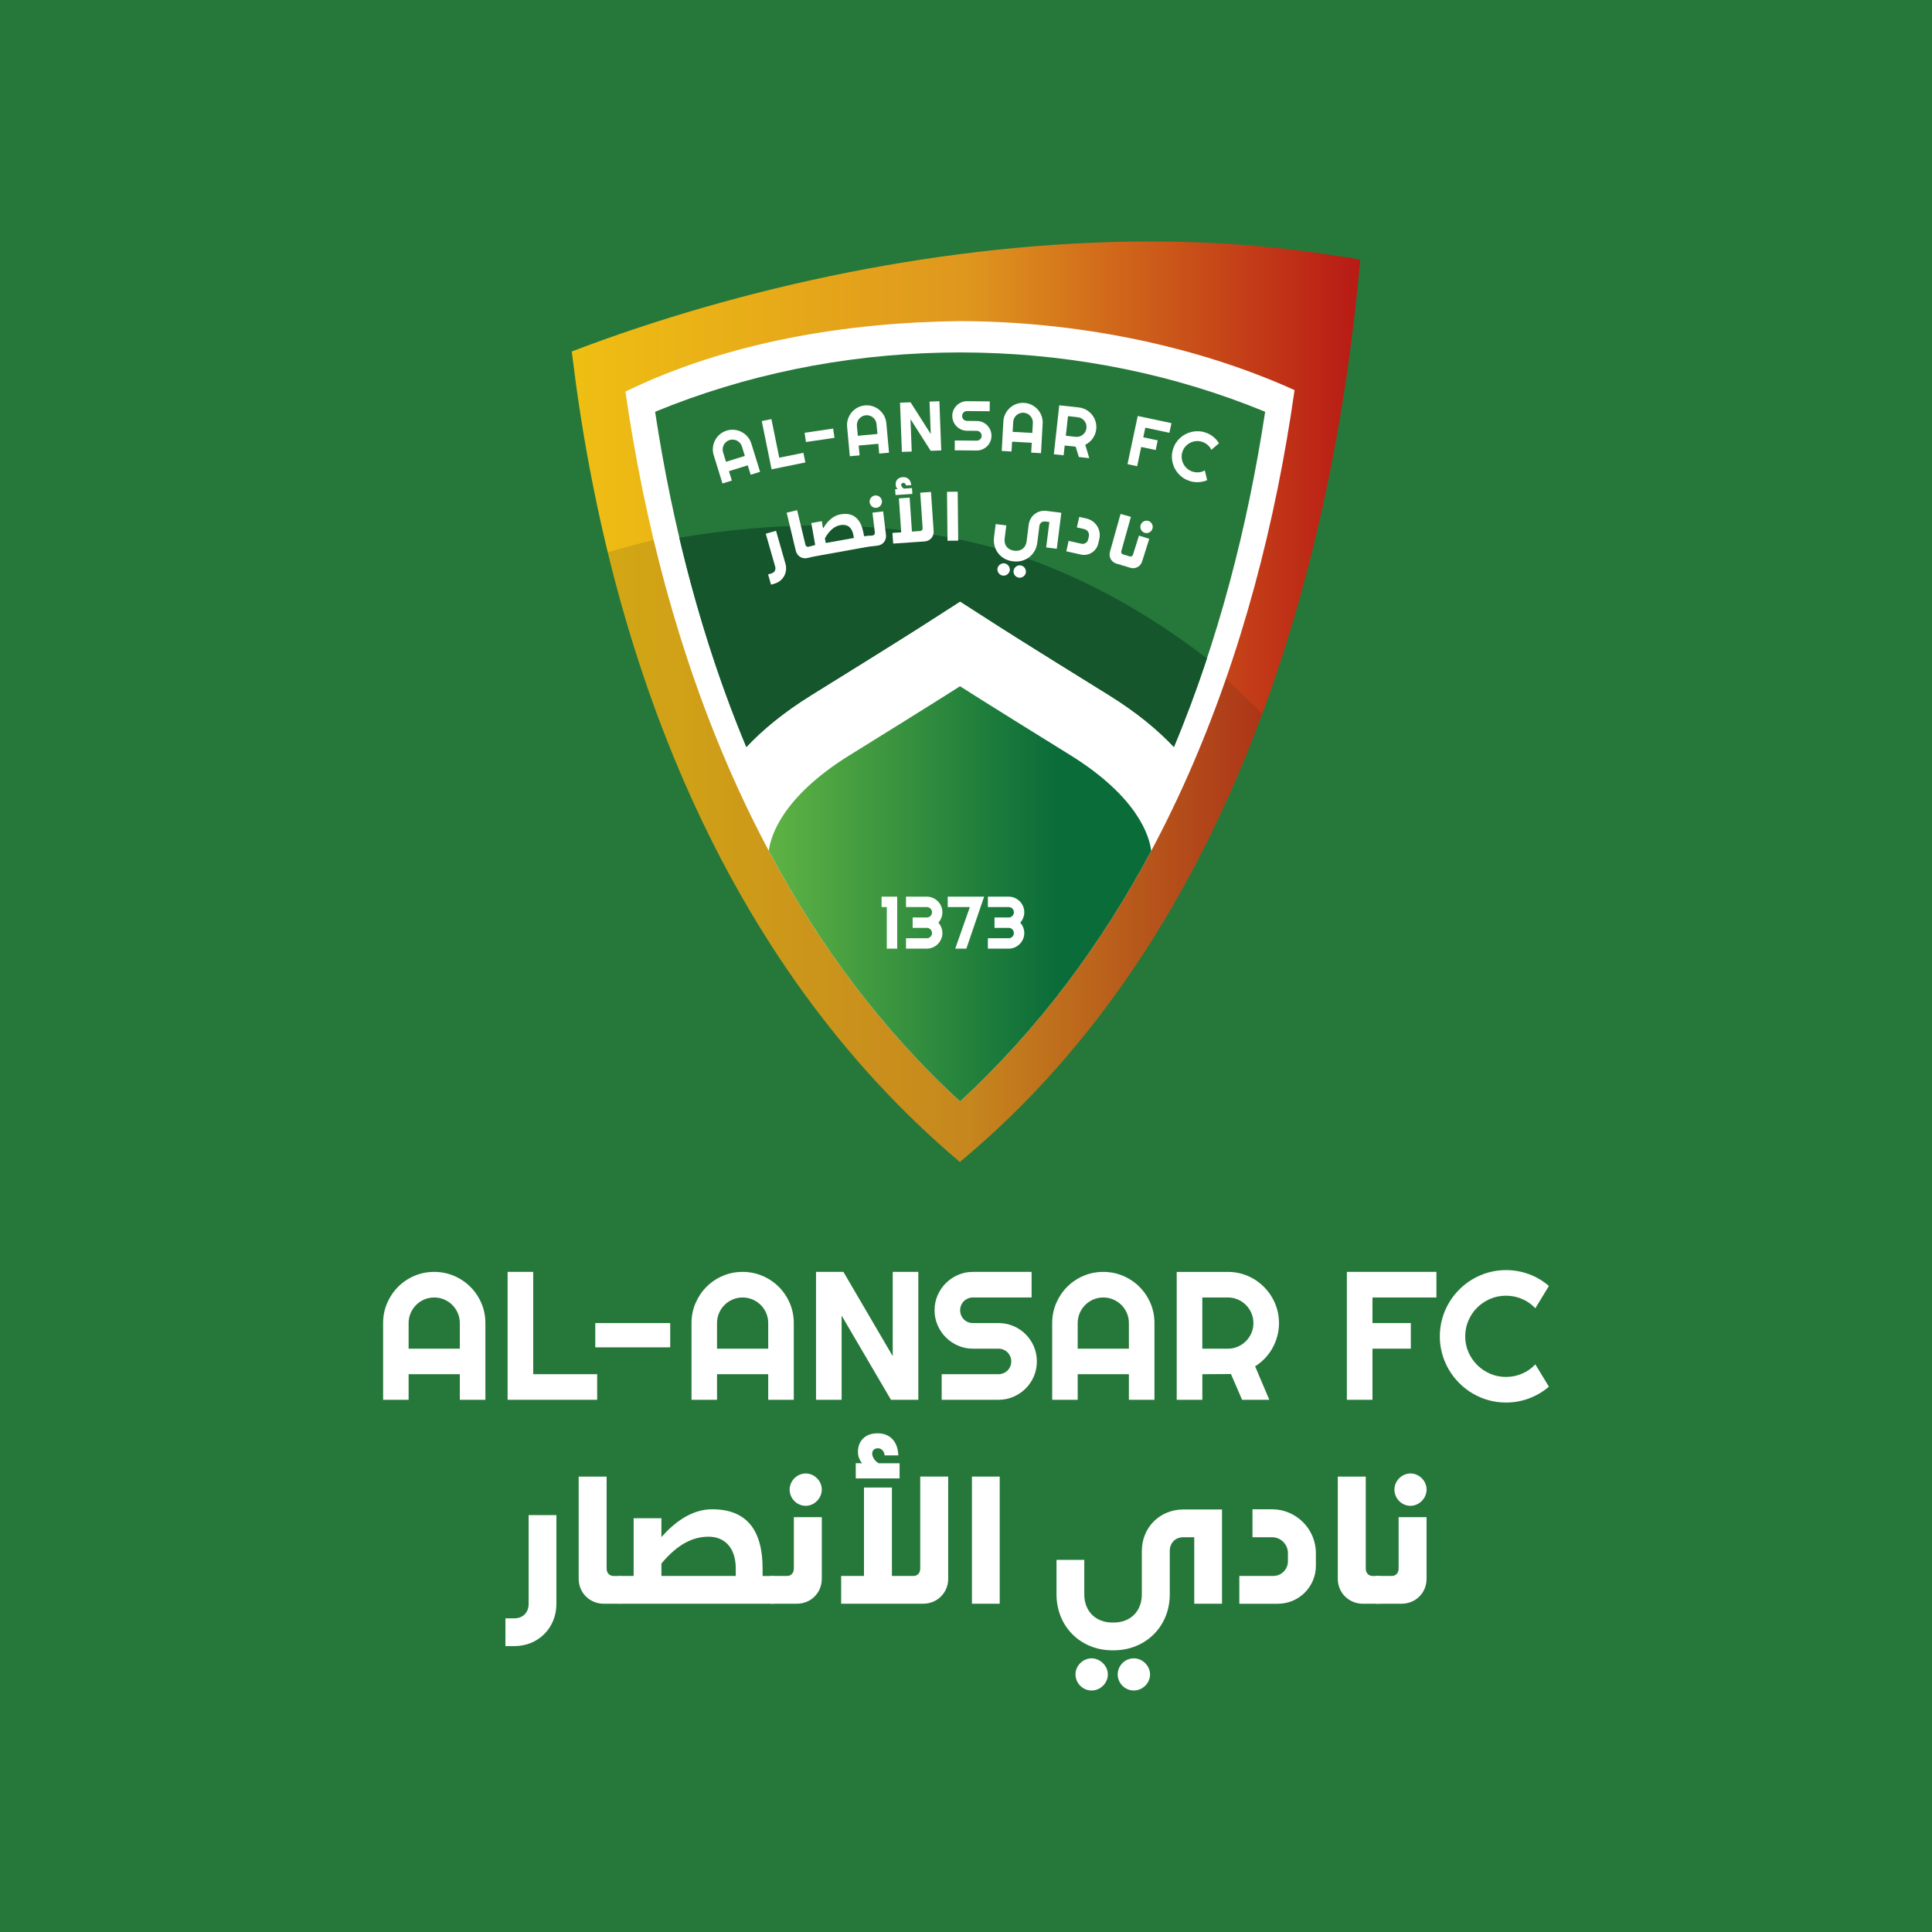 <?xml version="1.0" encoding="UTF-8"?>
<svg data-id="Layer_1" data-name="Layer 1" xmlns="http://www.w3.org/2000/svg" xmlns:xlink="http://www.w3.org/1999/xlink" viewBox="0 0 1080 1080">
  <defs>
    <style>
      .cls-1 {
        clip-path: url(#clippath-6);
      }

      .cls-2 {
        clip-path: url(#clippath-7);
      }

      .cls-3 {
        clip-path: url(#clippath-4);
      }

      .cls-4 {
        fill: url(#linear-gradient-2);
      }

      .cls-5 {
        fill: #15562c;
      }

      .cls-6 {
        fill: #26783a;
      }

      .cls-7 {
        fill: #fff;
      }

      .cls-8 {
        fill: #1e1e1e;
      }

      .cls-9 {
        fill: none;
      }

      .cls-10 {
        clip-path: url(#clippath-1);
      }

      .cls-11 {
        clip-path: url(#clippath-5);
      }

      .cls-12 {
        clip-path: url(#clippath-3);
      }

      .cls-13 {
        opacity: .13;
      }

      .cls-14 {
        clip-path: url(#clippath-2);
      }

      .cls-15 {
        fill: url(#linear-gradient);
      }

      .cls-16 {
        clip-path: url(#clippath);
      }
    </style>
    <clipPath id="clippath">
      <rect class="cls-9" width="1080" height="1080"/>
    </clipPath>
    <clipPath id="clippath-1">
      <rect class="cls-9" width="1080" height="1080"/>
    </clipPath>
    <clipPath id="clippath-2">
      <rect class="cls-9" width="1080" height="1080"/>
    </clipPath>
    <clipPath id="clippath-3">
      <path class="cls-9" d="M319.64,196.48c20.26,169.91,83.99,340.84,216.93,453.05,155.81-129.31,209.54-341.91,223.79-504.18,0,0-2.62-.97-12.43-2.18-34.05-5.61-69.36-8.17-105.05-8.17-112.72,0-229.34,25.55-323.24,61.48"/>
    </clipPath>
    <linearGradient id="linear-gradient" x1="0" y1="1080" x2="1" y2="1080" gradientTransform="translate(319.64 476372.27) scale(440.72 -440.72)" gradientUnits="userSpaceOnUse">
      <stop offset="0" stop-color="#efbf13"/>
      <stop offset="0" stop-color="#efbf13"/>
      <stop offset=".5" stop-color="#df971e"/>
      <stop offset="1" stop-color="#b81915"/>
    </linearGradient>
    <clipPath id="clippath-4">
      <rect class="cls-9" width="1080" height="1080"/>
    </clipPath>
    <clipPath id="clippath-5">
      <path class="cls-9" d="M475.27,421.95c-38.59,23.89-44.6,46.06-45.49,53.71,27.76,52.01,62.94,99.72,106.9,140.01,43.93-40.37,79.1-88.03,106.85-139.97-.87-7.61-6.84-29.81-45.49-53.74-47.8-29.6-61.38-38.34-61.38-38.34,0,0-13.59,8.73-61.38,38.34"/>
    </clipPath>
    <linearGradient id="linear-gradient-2" x1="0" y1="1080" x2="1" y2="1080" gradientTransform="translate(429.78 231343.83) scale(213.74 -213.74)" gradientUnits="userSpaceOnUse">
      <stop offset="0" stop-color="#5fb344"/>
      <stop offset=".75" stop-color="#0a6c39"/>
      <stop offset="1" stop-color="#0a6c39"/>
    </linearGradient>
    <clipPath id="clippath-6">
      <rect class="cls-9" width="1080" height="1080"/>
    </clipPath>
    <clipPath id="clippath-7">
      <rect class="cls-9" x="339.73" y="301.88" width="365.89" height="347.65"/>
    </clipPath>
  </defs>
  <g class="cls-16">
    <g class="cls-10">
      <rect class="cls-6" width="1080" height="1080"/>
      <g class="cls-14">
        <path class="cls-7" d="M271.35,782.49h-14.31v-14.31h-28.62v14.31h-14.26v-42.88c0-3.95.75-7.67,2.24-11.14,1.5-3.47,3.53-6.51,6.11-9.1,2.58-2.59,5.6-4.64,9.07-6.13,3.47-1.5,7.19-2.24,11.14-2.24s7.67.75,11.14,2.24c3.47,1.49,6.51,3.54,9.1,6.13,2.59,2.59,4.64,5.63,6.13,9.1,1.5,3.47,2.24,7.19,2.24,11.14v42.88ZM257.04,753.92v-14.31c0-1.96-.37-3.81-1.12-5.56-.75-1.74-1.77-3.27-3.07-4.56-1.3-1.3-2.82-2.32-4.56-3.07-1.75-.75-3.6-1.12-5.56-1.12s-3.81.37-5.56,1.12c-1.74.75-3.26,1.77-4.56,3.07-1.3,1.3-2.32,2.82-3.07,4.56-.75,1.74-1.12,3.6-1.12,5.56v14.31h28.62Z"/>
        <polygon class="cls-7" points="333.82 782.49 283.76 782.49 283.76 710.99 298.07 710.99 298.07 768.18 333.82 768.18 333.82 782.49"/>
        <rect class="cls-7" x="332.77" y="739.61" width="41.88" height="13.56"/>
        <path class="cls-7" d="M443.75,782.49h-14.31v-14.31h-28.62v14.31h-14.26v-42.88c0-3.95.75-7.67,2.24-11.14,1.5-3.47,3.53-6.51,6.11-9.1,2.58-2.59,5.6-4.64,9.07-6.13,3.47-1.5,7.19-2.24,11.14-2.24s7.67.75,11.14,2.24c3.47,1.49,6.51,3.54,9.1,6.13,2.59,2.59,4.64,5.63,6.13,9.1,1.5,3.47,2.24,7.19,2.24,11.14v42.88ZM429.44,753.92v-14.31c0-1.96-.37-3.81-1.12-5.56-.75-1.74-1.77-3.27-3.07-4.56-1.3-1.3-2.82-2.32-4.56-3.07-1.75-.75-3.6-1.12-5.56-1.12s-3.81.37-5.56,1.12c-1.74.75-3.27,1.77-4.56,3.07-1.3,1.3-2.32,2.82-3.07,4.56-.75,1.74-1.12,3.6-1.12,5.56v14.31h28.62Z"/>
        <polygon class="cls-7" points="513.35 782.49 498.05 782.49 470.47 735.42 470.47 782.49 456.16 782.49 456.16 710.99 471.47 710.99 499.04 758.11 499.04 710.99 513.35 710.99 513.35 782.49"/>
        <path class="cls-7" d="M522.43,732.43c0-2.96.56-5.73,1.69-8.33,1.13-2.59,2.67-4.86,4.61-6.8,1.94-1.95,4.21-3.48,6.8-4.61,2.59-1.13,5.37-1.7,8.33-1.7h32.81v14.31h-32.81c-1,0-1.93.18-2.79.55-.86.37-1.62.87-2.27,1.52-.65.65-1.15,1.4-1.52,2.27-.37.87-.55,1.8-.55,2.79s.18,1.94.55,2.82c.37.88.87,1.64,1.52,2.29.65.65,1.4,1.16,2.27,1.52.86.37,1.79.55,2.79.55h14.31c2.96,0,5.74.56,8.35,1.67,2.61,1.11,4.89,2.64,6.83,4.59,1.95,1.95,3.47,4.22,4.59,6.83,1.11,2.61,1.67,5.39,1.67,8.35s-.56,5.73-1.67,8.33c-1.11,2.59-2.64,4.86-4.59,6.81-1.94,1.94-4.22,3.48-6.83,4.61-2.61,1.13-5.39,1.69-8.35,1.69h-31.76v-14.31h31.76c1,0,1.93-.18,2.79-.55.86-.37,1.62-.87,2.27-1.52.65-.65,1.15-1.4,1.52-2.27.36-.86.55-1.79.55-2.79s-.18-1.93-.55-2.79c-.37-.86-.87-1.62-1.52-2.27-.65-.65-1.4-1.15-2.27-1.52-.86-.37-1.79-.55-2.79-.55h-14.31c-2.96,0-5.73-.57-8.33-1.7-2.59-1.13-4.86-2.67-6.8-4.61-1.95-1.94-3.48-4.22-4.61-6.83-1.13-2.61-1.69-5.39-1.69-8.35"/>
        <path class="cls-7" d="M645.37,782.49h-14.31v-14.31h-28.62v14.31h-14.26v-42.88c0-3.95.75-7.67,2.24-11.14,1.5-3.47,3.53-6.51,6.11-9.1,2.58-2.59,5.6-4.64,9.07-6.13,3.47-1.5,7.19-2.24,11.14-2.24s7.67.75,11.14,2.24c3.47,1.49,6.51,3.54,9.1,6.13,2.59,2.59,4.64,5.63,6.13,9.1,1.5,3.47,2.24,7.19,2.24,11.14v42.88ZM631.06,753.92v-14.31c0-1.96-.37-3.81-1.12-5.56-.75-1.74-1.77-3.27-3.07-4.56-1.3-1.3-2.82-2.32-4.56-3.07-1.75-.75-3.6-1.12-5.56-1.12s-3.81.37-5.56,1.12c-1.74.75-3.27,1.77-4.56,3.07-1.3,1.3-2.32,2.82-3.07,4.56-.75,1.74-1.12,3.6-1.12,5.56v14.31h28.62Z"/>
        <path class="cls-7" d="M672.1,782.49h-14.31v-71.49h28.62c2.63,0,5.15.34,7.58,1.02,2.43.68,4.69,1.64,6.8,2.89,2.11,1.25,4.04,2.74,5.78,4.49s3.24,3.68,4.49,5.81c1.25,2.13,2.21,4.4,2.89,6.83.68,2.43,1.02,4.95,1.02,7.58,0,2.46-.31,4.85-.92,7.18-.62,2.33-1.5,4.54-2.64,6.63-1.15,2.09-2.55,4.02-4.21,5.78-1.66,1.76-3.52,3.29-5.58,4.59l7.93,18.7h-15.21l-6.23-14.41-16,.1v14.31ZM672.1,725.3v28.62h14.31c1.96,0,3.81-.37,5.53-1.12,1.73-.75,3.24-1.77,4.54-3.07,1.3-1.3,2.32-2.82,3.07-4.56.75-1.74,1.12-3.6,1.12-5.56s-.37-3.81-1.12-5.56c-.75-1.74-1.77-3.26-3.07-4.56-1.3-1.3-2.81-2.32-4.54-3.07-1.73-.75-3.57-1.12-5.53-1.12h-14.31Z"/>
        <polygon class="cls-7" points="767.22 782.49 752.91 782.49 752.91 710.99 802.97 710.99 802.97 725.3 767.22 725.3 767.22 739.61 788.66 739.61 788.66 753.92 767.22 753.92 767.22 782.49"/>
        <path class="cls-7" d="M865.84,775.16c-3.32,2.86-7.05,5.05-11.17,6.58-4.12,1.53-8.39,2.29-12.81,2.29-3.39,0-6.66-.44-9.8-1.32-3.14-.88-6.08-2.13-8.82-3.74-2.74-1.61-5.24-3.55-7.5-5.81-2.26-2.26-4.2-4.76-5.81-7.5-1.61-2.74-2.86-5.68-3.74-8.83-.88-3.14-1.32-6.41-1.32-9.8s.44-6.66,1.32-9.82c.88-3.16,2.13-6.11,3.74-8.85,1.61-2.74,3.55-5.24,5.81-7.5,2.26-2.26,4.76-4.2,7.5-5.81,2.74-1.61,5.68-2.86,8.82-3.74,3.14-.88,6.41-1.32,9.8-1.32,4.42,0,8.69.76,12.81,2.27,4.12,1.51,7.84,3.71,11.17,6.6l-7.58,12.47c-2.1-2.26-4.57-4-7.43-5.21-2.86-1.21-5.85-1.82-8.97-1.82s-6.12.6-8.88,1.79c-2.76,1.2-5.17,2.82-7.23,4.86-2.06,2.04-3.69,4.45-4.89,7.23-1.2,2.78-1.8,5.73-1.8,8.85s.6,6.06,1.8,8.8c1.2,2.74,2.82,5.14,4.89,7.2,2.06,2.06,4.47,3.69,7.23,4.89,2.76,1.2,5.72,1.79,8.88,1.79s6.11-.61,8.97-1.82c2.86-1.21,5.33-2.95,7.43-5.21l7.58,12.46Z"/>
        <path class="cls-7" d="M282.54,904.66h5c4.7,0,7.97-3.17,7.97-8.07v-49.63h15.52v49.63c0,13.38-10.11,23.59-23.49,23.59h-5v-15.52Z"/>
        <path class="cls-7" d="M339.11,825.42v51.37c0,3.16,2.25,4.19,3.78,4.19h4.39v15.52h-9.7c-7.86,0-14.09-6.02-14.09-13.99v-57.08h15.62Z"/>
        <path class="cls-7" d="M432.74,880.97v15.52h-86.39l-6.74-2.45v-10.62l6.74-2.45h7.86v-32.27h15.52v10.52c7.76-8.68,17.16-15.52,28.39-15.52,19.1,0,28.18,11.44,28.18,33.19v4.09h6.43ZM411.3,876.89c0-11.95-6.43-17.87-15.22-17.87s-17.46,4.29-26.35,15.01v6.94h41.56v-4.09Z"/>
        <path class="cls-7" d="M430.9,880.97h9.19c1.43,0,3.68-1.02,3.68-4.19v-28.69h15.62v34.41c0,7.97-6.13,13.99-13.99,13.99h-14.5v-15.52ZM441.41,832.67c0-4.8,4.08-8.99,8.99-8.99s8.99,4.19,8.99,8.99-4.09,9.09-8.99,9.09-8.99-4.08-8.99-9.09"/>
        <path class="cls-7" d="M530.05,825.42v57.08c0,7.86-6.13,13.99-13.99,13.99h-45.85v-15.52h12.76v-49.43h15.62v49.43h12.15c1.43,0,3.68-1.02,3.68-4.19v-51.37h15.62ZM502.89,826.44h-24.51v-8.48h3.57c-1.43-1.63-2.35-3.68-2.35-6.43,0-5.92,3.98-10.31,10.93-10.31s11.34,4.49,11.64,12.36h-7.66c-.2-2.45-1.84-3.98-3.78-3.98-1.74,0-3.17,1.02-3.17,2.96,0,1.12.71,3.68,3.57,5.41h11.74v8.48Z"/>
        <rect class="cls-7" x="543.32" y="825.42" width="15.52" height="71.07"/>
        <path class="cls-7" d="M683.11,843.8v52.69h-15.52v-37.17h-6.02c-4.6,0-7.66,3.16-7.66,7.76v24.2c0,17.87-13.48,31.25-31.35,31.25h-.71c-17.87,0-31.25-13.38-31.25-31.25v-19.3h15.52v19.3c0,9.4,6.33,15.73,15.73,15.73h.71c9.4,0,15.73-6.33,15.73-15.73v-24.2c0-13.28,10.11-23.28,23.28-23.28h21.55ZM619.29,936.01c0,4.9-4.19,8.99-9.09,8.99s-8.99-4.08-8.99-8.99,4.19-8.99,8.99-8.99,9.09,4.19,9.09,8.99M642.88,936.01c0,4.9-4.19,8.99-9.09,8.99s-8.99-4.08-8.99-8.99,4.08-8.99,8.99-8.99,9.09,4.19,9.09,8.99"/>
        <path class="cls-7" d="M692.8,880.97h18.99c4.49,0,8.17-3.68,8.17-8.17v-4.6c0-4.9-3.98-8.88-8.88-8.88h-10.93v-15.62h10.93c13.48,0,24.51,11.03,24.51,24.51v7.05c0,11.74-9.5,21.24-21.24,21.24h-21.55v-15.52Z"/>
        <path class="cls-7" d="M763.46,825.42v51.37c0,3.16,2.25,4.19,3.78,4.19h4.39v15.52h-9.7c-7.86,0-14.09-6.02-14.09-13.99v-57.08h15.62Z"/>
        <path class="cls-7" d="M768.97,880.97h9.19c1.43,0,3.68-1.02,3.68-4.19v-28.69h15.62v34.41c0,7.97-6.13,13.99-13.99,13.99h-14.5v-15.52ZM779.49,832.67c0-4.8,4.08-8.99,8.99-8.99s8.99,4.19,8.99,8.99-4.09,9.09-8.99,9.09-8.99-4.08-8.99-9.09"/>
      </g>
      <g class="cls-12">
        <rect class="cls-15" x="319.64" y="135" width="440.72" height="514.53"/>
      </g>
      <g class="cls-3">
        <path class="cls-7" d="M536.66,179.5c-63.45.71-130.12,11.65-187.04,39.41,21.09,146.1,76.1,295.06,187.05,396.77,111.11-102.1,166.15-250.84,187-397.61-57.07-25.79-124.01-38.44-187.02-38.56"/>
        <path class="cls-6" d="M536.73,197.03c-.86,0-1.71,0-2.57,0-2.7.02-5.4.05-8.1.11-54.85,1.25-109.43,12.26-159.85,33.04.06.35.11.7.16,1.06,9.68,63.29,25.99,126.8,50.84,186.35,8.98-9.54,20.82-19.41,36.41-29.07,46.7-28.92,60.69-37.9,60.83-37.98l21.25-13.65s.51-.33,1.02-.66c.51.33,1.02.66,1.02.66l21.25,13.65c.14.09,14.13,9.06,60.83,37.98,15.59,9.65,27.43,19.52,36.41,29.07,24.86-59.55,41.16-123.06,50.84-186.35.05-.36.11-.7.16-1.06-50.42-20.78-105-31.79-159.85-33.04-2.7-.06-5.4-.1-8.1-.11-.86,0-1.71,0-2.57,0"/>
      </g>
      <g class="cls-11">
        <rect class="cls-4" x="429.78" y="383.61" width="213.74" height="232.05"/>
      </g>
      <g class="cls-1">
        <path class="cls-5" d="M417.22,417.6c-15.77-37.78-28.09-77.14-37.47-117.04,55.12-9.06,103.1-9.27,153.07.3,51.41,9.84,100.58,35.41,141.88,67.2-5.54,16.75-11.69,33.29-18.47,49.54-8.98-9.54-20.82-19.41-36.41-29.06-46.7-28.92-60.7-37.9-60.83-37.99l-21.25-13.65s-.51-.33-1.02-.65c-.51.33-1.02.65-1.02.65l-21.25,13.65c-.14.09-14.13,9.06-60.83,37.99-15.59,9.65-27.43,19.52-36.41,29.06"/>
        <g class="cls-13">
          <g class="cls-2">
            <path class="cls-8" d="M705.62,399.03c-34.62,93.5-88.04,183.26-169.05,250.5-103.55-87.4-165.11-210.42-196.84-340.85,8.21-2.15,18.55-5.22,25.68-6.8,28.15,117.85,81.33,231.35,171.27,313.79,69.95-64.28,117.67-147.03,148.64-236.14,5.05,4.78,13.7,12.55,20.31,19.5"/>
          </g>
        </g>
        <path class="cls-7" d="M424.89,263.75l-5.26,1.63-1.63-5.26-10.52,3.26,1.63,5.26-5.24,1.62-4.89-15.77c-.45-1.45-.6-2.91-.45-4.35.15-1.45.56-2.79,1.21-4.04.65-1.25,1.53-2.34,2.64-3.29,1.11-.94,2.39-1.64,3.84-2.09,1.45-.45,2.9-.6,4.35-.44,1.45.15,2.8.56,4.05,1.22,1.25.66,2.35,1.54,3.29,2.65.95,1.11,1.64,2.39,2.1,3.84l4.89,15.77ZM416.38,254.88l-1.63-5.26c-.22-.72-.57-1.36-1.05-1.92-.47-.56-1.02-1-1.65-1.33-.62-.33-1.3-.53-2.03-.61-.73-.08-1.45,0-2.17.22-.72.22-1.36.57-1.92,1.05-.56.47-1,1.02-1.33,1.65-.33.62-.53,1.3-.61,2.03-.08.73,0,1.45.22,2.17l1.63,5.26,10.52-3.26Z"/>
        <polygon class="cls-7" points="450.2 258.51 431.31 262.35 425.83 235.38 431.23 234.28 435.61 255.86 449.1 253.12 450.2 258.51"/>
        <rect class="cls-7" x="450.06" y="240.74" width="16.12" height="5.22" transform="translate(-30.47 69.09) rotate(-8.35)"/>
        <path class="cls-7" d="M496.97,253.06l-5.49.5-.5-5.49-10.97.99.5,5.49-5.47.49-1.49-16.44c-.14-1.52.02-2.97.47-4.35.45-1.38,1.13-2.62,2.02-3.7.9-1.08,1.99-1.97,3.27-2.67,1.28-.69,2.68-1.11,4.19-1.25,1.52-.14,2.97.02,4.35.47,1.38.45,2.62,1.13,3.7,2.04,1.08.9,1.97,2,2.67,3.27.69,1.28,1.11,2.68,1.25,4.19l1.49,16.44ZM490.49,242.61l-.5-5.49c-.07-.75-.28-1.45-.62-2.09-.35-.64-.79-1.19-1.33-1.64-.54-.45-1.16-.79-1.86-1.02-.7-.23-1.42-.3-2.17-.24-.75.07-1.45.28-2.09.62-.64.35-1.19.79-1.64,1.33-.45.54-.79,1.16-1.02,1.86-.23.7-.31,1.42-.24,2.17l.5,5.49,10.97-1Z"/>
        <polygon class="cls-7" points="526.16 251.79 520.27 252.01 508.98 234.31 509.66 252.41 504.16 252.62 503.12 225.12 509.01 224.89 520.3 242.62 519.62 224.49 525.12 224.29 526.16 251.79"/>
        <path class="cls-7" d="M532.33,232.44c0-1.14.24-2.2.68-3.2.44-.99,1.04-1.86,1.8-2.6.76-.74,1.63-1.33,2.64-1.75,1-.43,2.07-.63,3.21-.62l12.63.11-.05,5.51-12.63-.11c-.38,0-.74.06-1.08.2-.33.14-.63.33-.88.58-.25.25-.45.54-.59.87-.14.33-.22.69-.22,1.07,0,.38.06.75.2,1.09.14.34.33.64.58.89.25.25.54.45.87.59.33.14.69.22,1.07.22l5.51.05c1.14.01,2.21.23,3.21.67,1,.44,1.87,1.03,2.61,1.79.74.76,1.32,1.64,1.74,2.65.42,1.01.62,2.08.61,3.22-.01,1.14-.23,2.21-.67,3.2-.44.99-1.03,1.86-1.79,2.6s-1.64,1.33-2.64,1.75c-1.01.43-2.08.63-3.22.62l-12.23-.11.05-5.51,12.23.11c.38,0,.74-.06,1.08-.2.33-.14.63-.33.88-.58.25-.25.45-.54.59-.87.14-.33.22-.69.22-1.07,0-.38-.06-.74-.2-1.08-.14-.33-.33-.63-.58-.88-.25-.25-.54-.45-.87-.59-.33-.14-.69-.22-1.07-.22l-5.51-.05c-1.14,0-2.2-.24-3.2-.68-.99-.44-1.86-1.04-2.6-1.8-.74-.76-1.33-1.64-1.75-2.65-.43-1.01-.63-2.08-.62-3.22"/>
        <path class="cls-7" d="M581.95,253.32l-5.5-.31.31-5.5-11-.62-.31,5.5-5.48-.31.92-16.48c.09-1.52.45-2.93,1.1-4.23.65-1.3,1.5-2.42,2.54-3.37,1.05-.94,2.25-1.66,3.62-2.16,1.37-.5,2.81-.71,4.33-.62,1.52.09,2.93.45,4.23,1.1,1.3.65,2.42,1.5,3.36,2.55.94,1.05,1.66,2.26,2.16,3.63.5,1.37.71,2.81.62,4.33l-.92,16.48ZM577.07,242.03l.31-5.5c.04-.75-.06-1.47-.31-2.16-.25-.69-.61-1.29-1.08-1.82-.47-.53-1.03-.95-1.69-1.28-.66-.33-1.36-.51-2.11-.55-.75-.04-1.47.06-2.16.31-.69.25-1.29.61-1.82,1.08-.53.47-.95,1.03-1.28,1.69-.32.66-.51,1.36-.55,2.11l-.31,5.5,11,.62Z"/>
        <path class="cls-7" d="M594.59,254.52l-5.48-.6,3.02-27.36,10.95,1.21c1.01.11,1.96.35,2.86.71.9.36,1.73.83,2.48,1.4s1.43,1.22,2.02,1.96c.59.74,1.09,1.55,1.47,2.41.39.87.66,1.78.82,2.74.16.96.18,1.94.07,2.94-.1.94-.32,1.84-.66,2.71-.33.86-.76,1.67-1.29,2.43-.53.75-1.15,1.43-1.86,2.03-.71.6-1.49,1.11-2.33,1.52l2.24,7.49-5.82-.64-1.78-5.78-6.13-.64-.6,5.47ZM597.01,232.64l-1.21,10.95,5.47.6c.75.08,1.47.02,2.17-.2.69-.21,1.32-.54,1.87-.98.55-.44,1.01-.98,1.37-1.62.36-.64.58-1.33.66-2.08.08-.75.02-1.48-.19-2.17-.21-.7-.54-1.33-.98-1.88-.44-.55-.98-1.01-1.61-1.37-.63-.36-1.32-.58-2.07-.66l-5.47-.61Z"/>
        <polygon class="cls-7" points="635.67 260.61 630.28 259.47 636 232.54 654.85 236.54 653.7 241.93 640.24 239.07 639.1 244.46 647.17 246.18 646.03 251.57 637.95 249.85 635.67 260.61"/>
        <path class="cls-7" d="M674.83,268.42c-1.55.66-3.18,1.03-4.87,1.11-1.69.08-3.35-.14-4.97-.66-1.24-.4-2.39-.94-3.44-1.63-1.05-.69-1.98-1.49-2.8-2.4-.82-.91-1.51-1.91-2.07-3.01-.57-1.09-.98-2.24-1.25-3.43-.27-1.2-.38-2.42-.34-3.67.04-1.26.27-2.51.66-3.75.4-1.24.94-2.39,1.63-3.45.69-1.05,1.49-1.99,2.41-2.81.91-.82,1.91-1.51,3.01-2.07,1.09-.57,2.24-.98,3.43-1.25,1.2-.27,2.42-.38,3.67-.34,1.26.04,2.5.26,3.75.66,1.62.52,3.1,1.29,4.43,2.33,1.34,1.04,2.44,2.28,3.33,3.73l-4.24,3.69c-.5-1.07-1.21-2-2.12-2.78-.91-.78-1.93-1.35-3.08-1.72-1.16-.37-2.31-.49-3.47-.38-1.15.12-2.22.43-3.22.94-.99.51-1.87,1.2-2.64,2.08s-1.33,1.89-1.69,3.04c-.36,1.15-.49,2.29-.37,3.44s.43,2.22.95,3.21,1.21,1.88,2.08,2.64c.87.76,1.89,1.33,3.04,1.7,1.15.36,2.31.49,3.51.38,1.19-.11,2.3-.46,3.33-1.04l1.32,5.46Z"/>
        <path class="cls-7" d="M429.38,321.08l1.85-.53c1.74-.5,2.61-2.01,2.09-3.83l-5.25-18.37,5.74-1.64,5.25,18.37c1.42,4.95-1.25,9.8-6.2,11.22l-1.85.53-1.64-5.74Z"/>
        <path class="cls-7" d="M445.6,285.2l4.62,19.22c.29,1.18,1.22,1.36,1.79,1.23l1.64-.4,1.39,5.81-3.63.87c-2.94.71-5.82-.99-6.53-3.97l-5.13-21.36,5.85-1.41Z"/>
        <path class="cls-7" d="M486.33,299.49l-1.06,6.14-30.41,5.48-3.8-.56-.72-4.02,3.3-1.26,2.06-.65-2.19-12.23,5.88-1.05.71,3.99c2.35-3.82,5.45-7.04,9.7-7.8,7.24-1.3,11.45,2.42,12.93,10.66l.28,1.55,3.3-.22ZM477.07,299.18c-.81-4.53-3.65-6.33-6.98-5.74-3.44.62-6.33,2.81-8.96,7.47l.47,2.63,15.75-2.82-.28-1.55Z"/>
        <path class="cls-7" d="M484.31,299.74l3.51-.42c.55-.07,1.36-.56,1.21-1.77l-1.31-10.97,5.97-.71,1.57,13.15c.36,3.05-1.7,5.63-4.71,5.99l-5.54.66-.71-5.93ZM486.13,280.8c-.22-1.83,1.15-3.62,3.02-3.84,1.87-.22,3.63,1.19,3.85,3.03.23,1.91-1.15,3.66-3.02,3.88-1.87.22-3.62-1.15-3.85-3.06"/>
        <path class="cls-7" d="M520.42,275l1.49,21.92c.21,3.02-1.99,5.53-5.01,5.74l-17.61,1.2-.41-5.96,4.9-.33-1.29-18.98,6-.41,1.29,18.98,4.67-.32c.55-.04,1.39-.49,1.3-1.7l-1.34-19.73,6-.41Z"/>
        <rect class="cls-7" x="529.55" y="274.85" width="5.98" height="27.36" transform="translate(-2.97 5.54) rotate(-.59)"/>
        <path class="cls-7" d="M593.29,286.64l-2.54,20.12-5.93-.75,1.79-14.2-2.3-.29c-1.75-.22-3.08.84-3.3,2.6l-1.16,9.24c-.86,6.82-6.65,11.29-13.48,10.43l-.27-.03c-6.83-.86-11.29-6.61-10.43-13.44l.93-7.37,5.93.75-.93,7.37c-.45,3.59,1.66,6.31,5.25,6.76l.27.03c3.59.45,6.31-1.66,6.76-5.25l1.17-9.24c.64-5.07,4.98-8.41,10.01-7.77l8.23,1.04ZM564.48,318.78c-.24,1.87-2.03,3.23-3.9,2.99-1.83-.23-3.23-1.99-3-3.86.23-1.83,2.03-3.23,3.86-3,1.87.24,3.27,2.04,3.04,3.87M573.49,319.92c-.24,1.87-2.03,3.23-3.9,3-1.87-.24-3.23-1.99-3-3.87.23-1.83,1.99-3.23,3.86-3,1.87.24,3.27,2.04,3.04,3.87"/>
        <path class="cls-7" d="M597.39,302.35l7.13,1.61c1.69.38,3.38-.69,3.76-2.38l.39-1.73c.42-1.84-.74-3.67-2.58-4.09l-4.1-.92,1.32-5.87,4.1.92c5.06,1.14,8.27,6.21,7.13,11.28l-.6,2.65c-.99,4.41-5.36,7.17-9.77,6.18l-8.09-1.82,1.31-5.83Z"/>
        <path class="cls-7" d="M632.18,288.94l-5.33,19.04c-.33,1.17.4,1.78.97,1.94l1.63.46-1.61,5.75-3.6-1.01c-2.91-.82-4.6-3.7-3.77-6.65l5.93-21.16,5.79,1.62Z"/>
        <path class="cls-7" d="M629.44,310.38l2.12.67c.52.16,1.47.05,1.83-1.11l3.31-10.54,5.74,1.8-3.97,12.64c-.92,2.92-3.87,4.43-6.75,3.52l-5.33-1.67,3.05-5.31ZM637.63,293.47c.55-1.76,2.54-2.83,4.34-2.26s2.82,2.58,2.26,4.34c-.58,1.84-2.55,2.87-4.35,2.3-1.8-.57-2.83-2.54-2.25-4.38"/>
        <path class="cls-7" d="M510.02,276.1l-9.41.64-.22-3.26,1.37-.09c-.59-.59-1-1.35-1.07-2.41-.16-2.28,1.26-4.07,3.93-4.25,2.67-.18,4.47,1.43,4.79,4.44l-2.94.2c-.14-.94-.81-1.48-1.55-1.43-.67.05-1.19.47-1.14,1.22.03.43.37,1.39,1.51,1.98l4.51-.31.22,3.25Z"/>
        <polygon class="cls-7" points="501.54 530.3 495.72 530.3 495.72 507.06 492.82 507.06 492.82 501.24 501.54 501.24 501.54 530.3"/>
        <path class="cls-7" d="M526.81,521.58c0,1.2-.23,2.33-.69,3.38s-1.08,1.98-1.88,2.77c-.79.79-1.71,1.42-2.77,1.88-1.05.46-2.18.69-3.38.69h-11.63v-5.82h11.63c.41,0,.78-.07,1.14-.22.35-.15.66-.36.92-.62.26-.26.47-.57.62-.92.15-.35.22-.73.22-1.14s-.07-.78-.22-1.13c-.15-.35-.35-.66-.62-.92-.26-.26-.57-.47-.92-.62-.35-.15-.73-.22-1.14-.22h-7.92v-5.82h7.92c.41,0,.78-.07,1.14-.22.35-.15.66-.35.92-.62.26-.26.47-.57.62-.93.15-.36.22-.74.22-1.14s-.07-.78-.22-1.14c-.15-.35-.35-.66-.62-.92-.26-.26-.57-.47-.92-.62-.35-.15-.73-.22-1.14-.22h-11.63v-5.82h11.63c1.2,0,2.33.23,3.38.69,1.05.46,1.98,1.08,2.77,1.87.79.79,1.42,1.71,1.88,2.77.46,1.05.69,2.18.69,3.38,0,1.07-.2,2.1-.59,3.11-.39,1.01-.95,1.91-1.66,2.71.71.8,1.27,1.7,1.66,2.71.39,1.01.59,2.04.59,3.11"/>
        <polygon class="cls-7" points="550.13 501.24 540.2 530.3 533.98 530.3 542.15 507.06 529.79 507.06 529.79 501.24 550.13 501.24"/>
        <path class="cls-7" d="M572.58,521.58c0,1.2-.23,2.33-.69,3.38s-1.08,1.98-1.88,2.77c-.79.79-1.71,1.42-2.77,1.88-1.05.46-2.18.69-3.38.69h-11.63v-5.82h11.63c.41,0,.78-.07,1.14-.22.35-.15.66-.36.92-.62.26-.26.47-.57.62-.92.15-.35.22-.73.22-1.14s-.07-.78-.22-1.13c-.15-.35-.36-.66-.62-.92-.26-.26-.57-.47-.92-.62-.35-.15-.73-.22-1.14-.22h-7.92v-5.82h7.92c.41,0,.78-.07,1.14-.22.35-.15.66-.35.92-.62.26-.26.47-.57.62-.93.15-.36.22-.74.22-1.14s-.07-.78-.22-1.14c-.15-.35-.36-.66-.62-.92-.26-.26-.57-.47-.92-.62-.35-.15-.73-.22-1.14-.22h-11.63v-5.82h11.63c1.2,0,2.33.23,3.38.69,1.05.46,1.98,1.08,2.77,1.87.79.79,1.42,1.71,1.88,2.77.46,1.05.69,2.18.69,3.38,0,1.07-.2,2.1-.59,3.11-.39,1.01-.95,1.91-1.66,2.71.71.8,1.27,1.7,1.66,2.71.39,1.01.59,2.04.59,3.11"/>
      </g>
    </g>
  </g>
</svg>